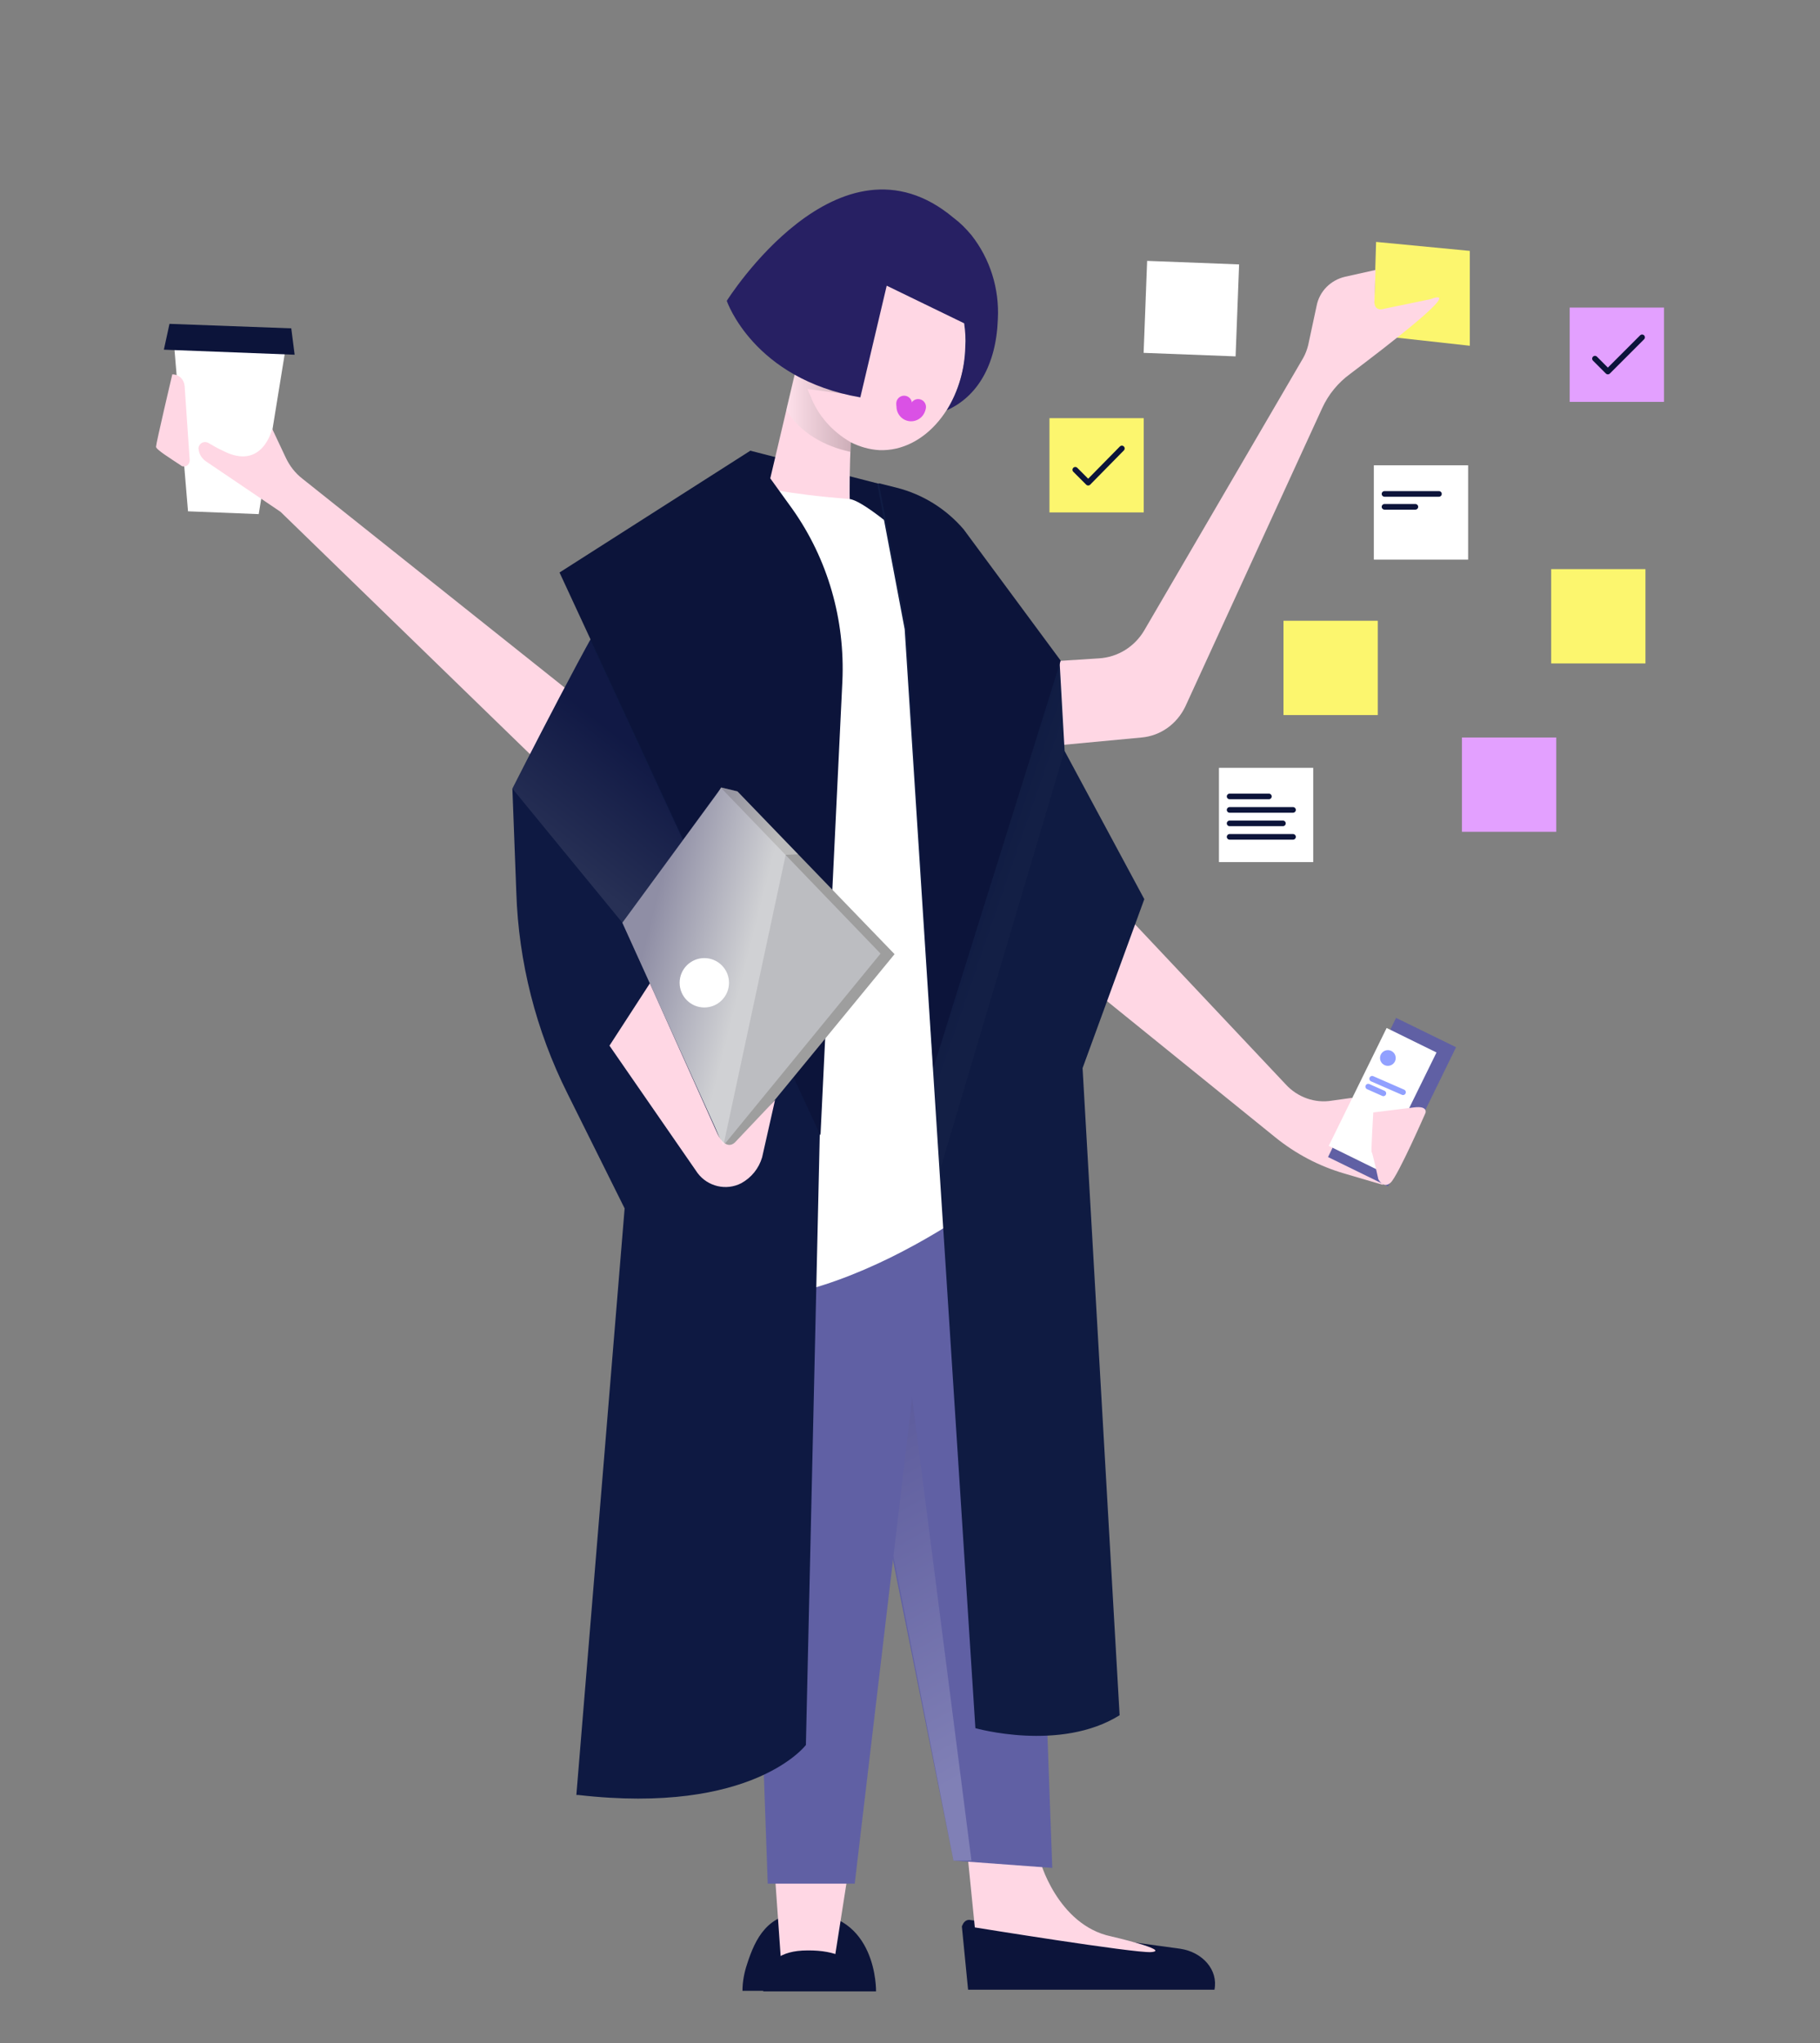 <svg id="Layer_1" xmlns="http://www.w3.org/2000/svg" viewBox="0 0 324.3 364"><rect x="0" y="0" width="324.3" height="364" fill="#808080" stroke="none"/><style>.st0{fill:#0c143a}.st1{fill:#ffd7e4}.st2{fill:#6060a4}.st4{fill:#fff}.st5{opacity:.98;fill:#fef86d;enable-background:new}.st8{fill:#da51e5}.st9{fill:#e3a0ff}.st14{fill:none;stroke:#0c143a;stroke-linecap:round;stroke-linejoin:round}</style><g id="Layer_2_1_"><g id="Layer_1-2"><path class="st0" d="M171.4 343.3l1.1 11.2h43.9c.7-3.5-2.1-6.7-6.1-7.3l-37.3-5.1c-.7-.2-1.3.3-1.5.9-.1.1-.1.2-.1.3z"/><path class="st1" d="M198 345s10.8 2.5 7.1 2.8c-3 .2-31.4-4.4-31.4-4.4l-1.3-13 12.9.8c-.2 0 3.1 11.8 12.7 13.8z"/><path class="st0" d="M136 354.8h20.1s.3-14.2-12.9-14c-6.4.1-8.6 4.5-10.1 9.2-.5 1.5-.8 3.1-.8 4.7h3.7z"/><path class="st1" d="M137.7 328.6l1.4 19.9c.3 2.6 3.2 2.4 5.5 2.4 2.2 0 3.7.7 4.1-1.8l3.2-20.4-14.2-.1z"/><path class="st2" d="M146.9 217.4l23 114.1 17.6 1.3-5.3-145.5-16.1 3.1z"/><linearGradient id="SVGID_1_" gradientUnits="userSpaceOnUse" x1="186.078" y1="34.395" x2="147.396" y2="103.232" gradientTransform="matrix(1 0 0 -1 0 343)"><stop offset="0" stop-color="#fff"/><stop offset="1" stop-color="#272063"/></linearGradient><path opacity=".2" fill="url(#SVGID_1_)" d="M151.2 236.7l18.7 94.8h3.2l-16.2-126.4z"/><path transform="rotate(-87.81 212.338 54.951) scale(1)" class="st4" d="M204.1 46.7h16.4v16.4h-16.4z"/><path class="st5" d="M261.9 61.6l-17.2-1.9.5-16.6 16.7 1.6z"/><path class="st4" d="M46.1 91.6l-12.6-.5L30.9 60l20.2.8z"/><path class="st1" d="M33.8 82c0 .6-.4 1.1-1 1.1-.2 0-.4 0-.6-.2-1.8-1.2-4.4-2.8-4.4-3.3 0-.6 2.9-12.9 2.9-12.9 1.2 0 2.1.9 2.2 2.1l.9 13.2zM50 91.2l48.9 47.5 40.3-11.4-6.2-14.5-31.9 10.1-47.2-37.6c-1.3-1-2.3-2.3-3-3.8l-2.4-5.1s-1.7 7.6-8.8 3.9c-1.1-.5-1.9-1-2.6-1.4-.6-.3-1.3-.1-1.6.5-.1.2-.2.5-.1.7.1.9.6 1.6 1.3 2.1l13.3 9z"/><path class="st0" d="M133.7 80.3l24.5 6.3 2.7 19.7-27.6-16.6z"/><path class="st1" d="M158.1 42c-8.1-.3-15 8-15.4 18.6v1.5L137 86.3s9.9 13.4 9.3 20.9c-.6 7.6 5.8-4.1 5.8-4.1-.7-8.1-.9-16.2-.5-24.3 1.6.8 3.3 1.3 5.1 1.4 8.1.3 15-8 15.4-18.6.3-10.5-5.9-19.3-14-19.6z"/><linearGradient id="SVGID_2_" gradientUnits="userSpaceOnUse" x1="140.073" y1="269.381" x2="152.834" y2="269.381" gradientTransform="matrix(1 0 0 -1 0 343)"><stop offset="0" stop-color="#fff"/><stop offset="1" stop-color="#231f20"/></linearGradient><path d="M152.8 70.5l-8.9-1.2c.1.4.3.8.5 1.2 1.3 3.5 3.9 6.4 7.2 8.3l-.1 1.7c-4.6-1-9-3.4-11.4-7.5l1.5-6.4c3.5 2 7.3 3.3 11.2 3.9z" opacity=".25" fill="url(#SVGID_2_)"/><path d="M173.1 41.9c-1-1.2-2-2.2-3.2-3.1-20.4-17.1-40.4 14.8-40.4 14.8s4.7 13.9 23.8 17.2l4.7-19.9 13.8 6.7c.2 1.4.3 2.8.2 4.2-.1 4-1.2 7.9-3.3 11.3 5.4-2.4 8.8-8 9.1-16.2.3-5.5-1.4-10.8-4.7-15z" fill="#272063"/><circle class="st8" cx="161.1" cy="71.9" r="1.4"/><circle class="st8" cx="163.6" cy="72.5" r="1.4"/><path class="st8" d="M159.8 71.9c-.3 1.4.6 2.8 2 3.1 1.4.3 2.8-.6 3.1-2v-.1"/><path class="st5" d="M276.4 101.4h16.8v16.8h-16.8z"/><path class="st9" d="M279.7 54.8h16.8v16.8h-16.8z"/><path class="st4" d="M244.8 82.9h16.8v16.8h-16.8z"/><path class="st5" d="M228.7 110.6h16.8v16.8h-16.8z"/><path class="st1" d="M244.9 53.9l.2-5.8-5.4 1.2c-2.6.6-4.6 2.6-5.1 5.2l-1.5 7c-.2.8-.5 1.6-.9 2.3l-28.3 48.5c-1.7 2.9-4.7 4.8-8.1 5l-28 1.8-.6 15.7 36.2-3.4c3.4-.3 6.3-2.4 7.8-5.5l24.4-53.2c1.1-2.4 2.8-4.5 5-6.1 6.6-5 20.5-15.6 14.3-13.3l-8.7 1.8c-.5.1-1.1-.2-1.2-.7-.1-.3-.1-.4-.1-.5z"/><path class="st9" d="M260.5 131.4h16.8v16.8h-16.8z"/><path class="st2" d="M152.3 335.6h-15.5L132.3 210l37.9-25.8"/><path class="st4" d="M217.2 136.8H234v16.8h-16.8z"/><path class="st1" d="M240.9 195.6l-3.6.5c-3 .5-6.1-.6-8.2-2.9l-34-36.1-2.5 17.5 34.6 28c3.7 3 7.9 5.2 12.4 6.5l6.8 2 .6-10.1-6.1-5.4z"/><path class="st4" d="M135.3 86.7s4.5 1.3 16 2.2c4.3.3 25 20.5 23.7 20.7-1.3.2 4.3 101.5 4.3 101.5s-34.9 28.4-60.7 18.6l16.7-143z"/><path d="M146.1 200.9l-2.5 110s-9.4 12.5-40.6 8.9h-.3l8.6-104.5-10.2-20.5c-5.6-11.2-8.7-23.4-9.1-35.8l-.7-18.5s16.6-32.7 17.4-32.1" fill="#0e1942"/><path d="M203.9 160.2l-14.2-26.4-.9-16-17.3-23.4c-3.1-3.6-7.2-6.2-11.9-7.4l-3.3-.8 4.9 25.9 12.6 195.8s15.1 4.3 25.7-2.3l-6.6-115.3 11-30.1z" fill="#0f1b42"/><g opacity=".05"><linearGradient id="SVGID_3_" gradientUnits="userSpaceOnUse" x1="181.327" y1="189.05" x2="176.222" y2="190.807" gradientTransform="matrix(1 0 0 -1 0 343)"><stop offset="0" stop-color="#fff"/><stop offset="1" stop-color="#272063"/></linearGradient><path d="M189.7 133.7l-.9-16-17.3-23.4c-3.1-3.6-7.2-6.2-11.9-7.4l-3.3-.8 4.9 25.9 6.2 96.8 22.3-75.1z" opacity=".34" fill="url(#SVGID_3_)"/></g><path class="st0" d="M189 117.7l-17.3-23.4c-3.1-3.6-7.2-6.2-11.9-7.4l-3.2-.8 4.9 25.9 4.8 78.3 22.7-72.6zm-50.8 236.8h15.9s.3-7.1-10.2-7c-5.1 0-6.8 2.2-8 4.6-.4.7-.6 1.5-.6 2.4h2.9z"/><path class="st14" d="M219.1 141.9h7m-7 2.4h11.3m-11.3 2.4h9.5m-9.5 2.4h11.3M246.7 88h9.7m-9.7 2.3h5.5m32-26.4l2.3 2.3 6.1-6.1"/><path class="st5" d="M187 74.5h16.8v16.8H187z"/><path class="st14" d="M191.6 83.7l2.3 2.3 6-6.1"/><path class="st0" d="M133.7 80.3l-34 21.7 46.5 100.3 3.9-80.9c.5-11-2.6-21.8-8.9-30.7l-7.5-10.4z"/><linearGradient id="SVGID_4_" gradientUnits="userSpaceOnUse" x1="98.594" y1="191.847" x2="112.79" y2="209.796" gradientTransform="matrix(1 0 0 -1 0 343)"><stop offset="0" stop-color="#fff"/><stop offset="1" stop-color="#272063"/></linearGradient><path opacity=".1" fill="url(#SVGID_4_)" d="M105.1 114l-13.8 26.5 19.6 23.9 10.8-14.7z"/><path class="st0" d="M52.5 63.2l-23.3-.9 1-4.6 21.7.8z"/><path fill="#9e9e9e" d="M114.3 164.5l14.2-24.2 2.9.7 28 29-29.9 36.4z"/><path fill="#bcbdc1" d="M128.5 140.4l-17.6 24 18 39.7 28-34.2z"/><path class="st1" d="M108.6 186.3l7.2-11.1 12.1 26.9c.5 1.1 1.7 2.6 3 1.5l7.2-7.6-2.3 10.2c-.6 2-1.9 3.6-3.7 4.6-2.7 1.4-6 .6-7.8-1.8l-15.7-22.7z"/><linearGradient id="SVGID_5_" gradientUnits="userSpaceOnUse" x1="132.483" y1="169.845" x2="114.667" y2="174.353" gradientTransform="matrix(1 0 0 -1 0 343)"><stop offset="0" stop-color="#fff"/><stop offset="1" stop-color="#272063"/></linearGradient><path opacity=".3" fill="url(#SVGID_5_)" d="M131.4 141l10.8 11.2-2.2.1-11.1 51.8-18-39.7 17.6-24.1z"/><circle class="st4" cx="125.5" cy="175.1" r="4.4"/><path transform="rotate(-63.947 248.032 196.322)" class="st2" d="M234.2 190.4h27.6v11.9h-27.6z"/><path transform="rotate(-63.84 246.37 195.87)" class="st4" d="M234.7 190.9h23.4v9.9h-23.4z"/><path class="st1" d="M252 197.3l-7.3.9s-.4 6.7-.3 7c.2.3 1.2 4.9 1.2 4.9s.9 1.8 2.2.6c1.3-1.2 6.2-12.4 6.2-12.4s.5-1.3-2-1z"/><path d="M244.5 192.2l5.5 2.4m-6.2-1l2.7 1.2" stroke="#91a0ff" fill="none" stroke-linecap="round" stroke-linejoin="round"/><circle cx="247.3" cy="188.5" r="1.4" fill="#91a0ff"/></g></g></svg>
